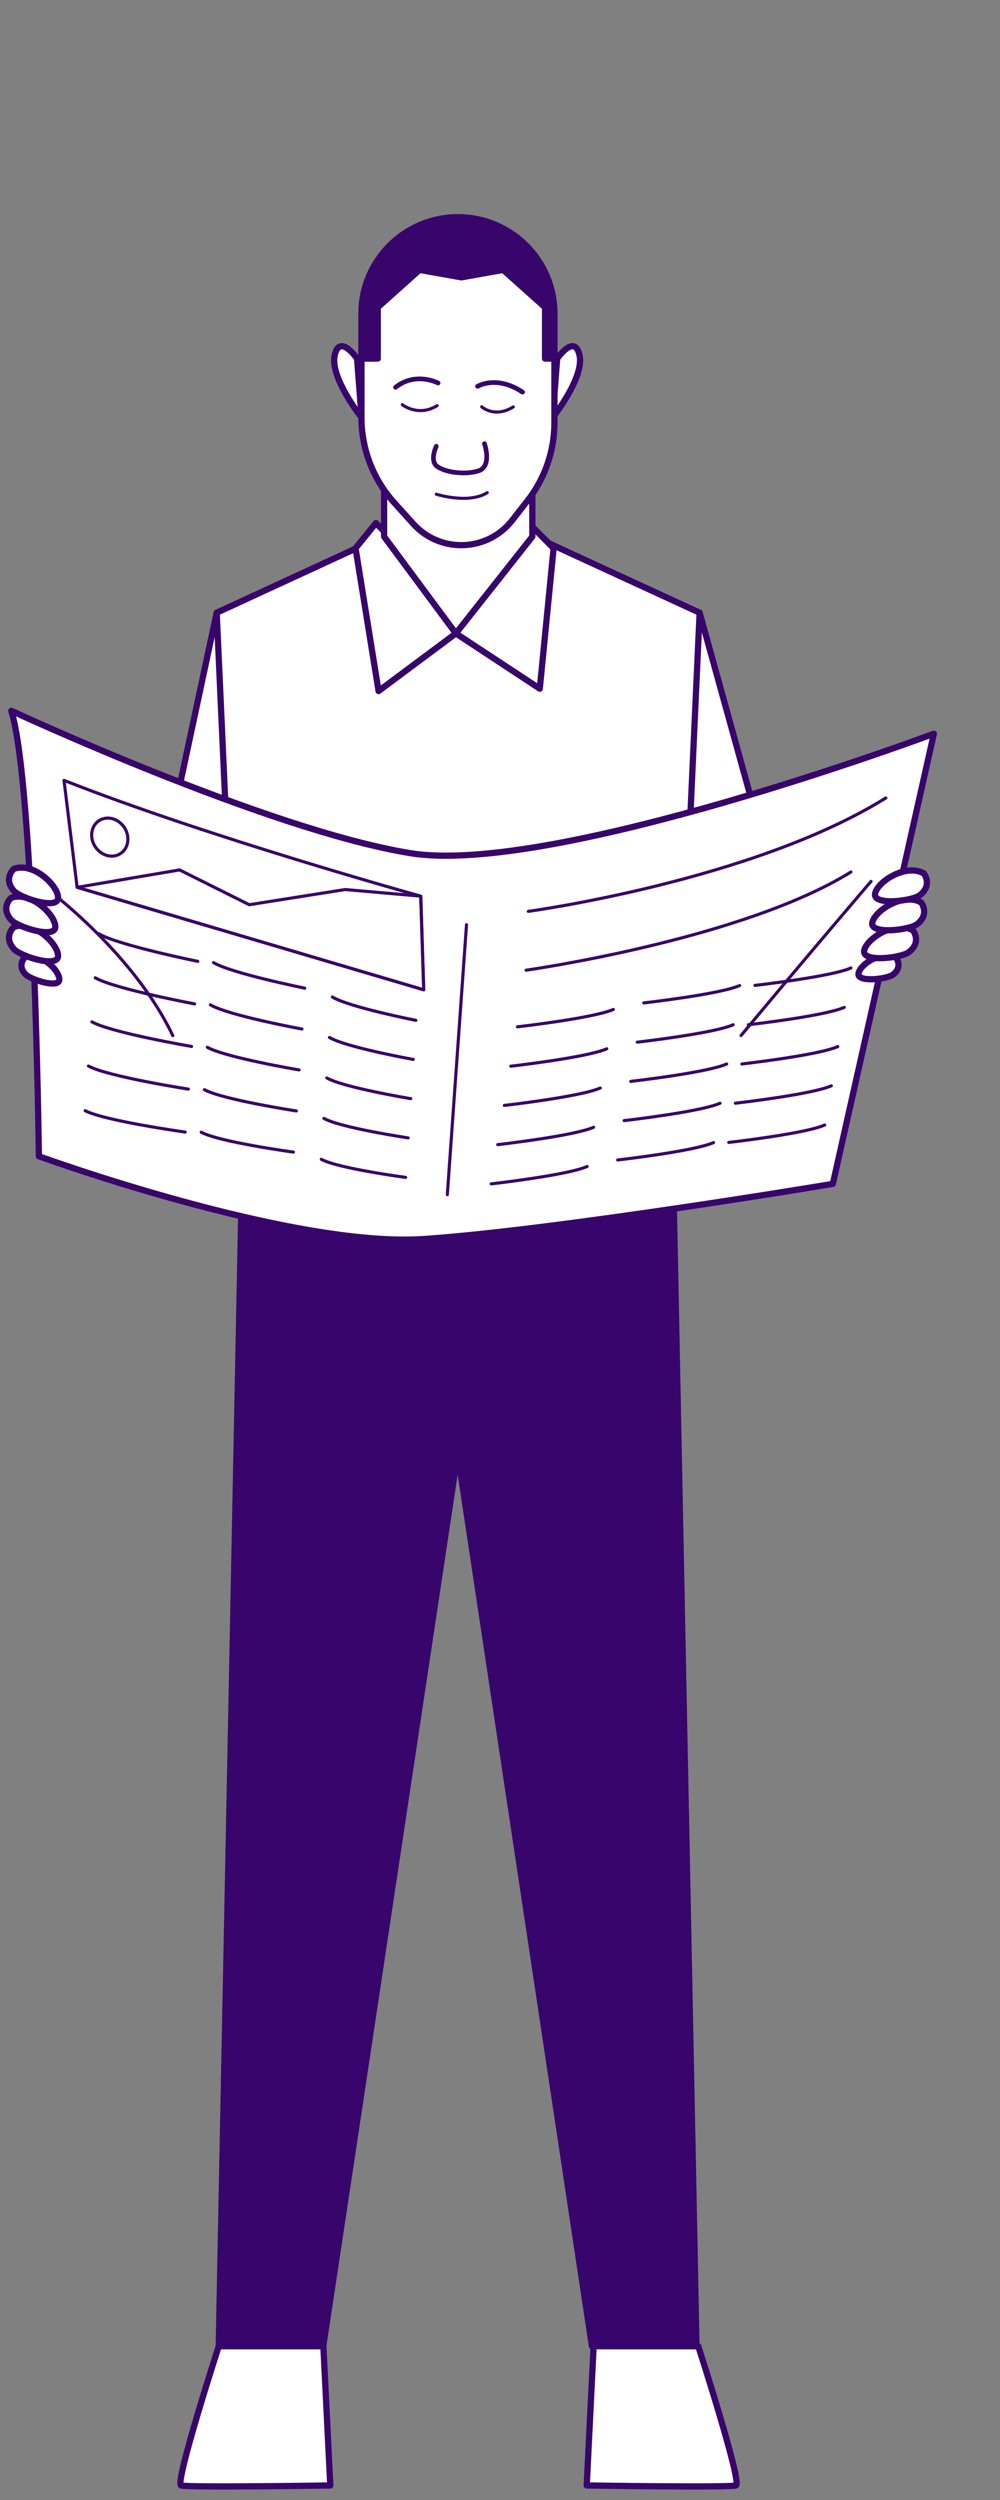 <svg width="160" height="400" viewBox="0 0 160 400" fill="none" xmlns="http://www.w3.org/2000/svg">
<rect x="0" y="0" width="160" height="400" fill="#808080" stroke="none"/>
<path d="M34.669 98.036L34.028 101.042L24.62 145.044L7.593 142.281L8.521 152.867L38.423 169.442L40.72 160.691L34.669 98.036Z" fill="white" stroke="#38056C" stroke-linecap="round" stroke-linejoin="round"/>
<path d="M111.941 98.036L125.854 148.27H140.12L135.968 160.249L108.363 163.917L111.941 98.036Z" fill="white" stroke="#38056C" stroke-linecap="round" stroke-linejoin="round"/>
<path d="M107.701 187.521H38.732L35 375.396H51.717L73.227 232.583L94.715 375.396H111.433L107.701 187.521Z" fill="#38056C" stroke="#38056C" stroke-linecap="round" stroke-linejoin="round"/>
<path d="M85.506 85.859L73.294 88.445L61.059 85.859L34.669 98.036L38.732 187.521H107.855L111.941 98.036L85.506 85.859Z" fill="white" stroke="#38056C" stroke-linecap="round" stroke-linejoin="round"/>
<path d="M60.154 83.693L56.885 87.715L60.573 110.567L72.94 101.351L86.367 110.191L88.576 87.715L85.374 84.489L72.742 96.555L60.154 83.693Z" fill="white" stroke="#38056C" stroke-linecap="round" stroke-linejoin="round"/>
<path d="M35 375.396C35 375.396 27.911 397.319 28.971 397.673C30.031 398.026 52.844 397.673 52.844 397.673L51.739 375.396H35.022H35Z" fill="white" stroke="#38056C" stroke-linecap="round" stroke-linejoin="round"/>
<path d="M111.72 375.396C111.72 375.396 118.809 397.319 117.749 397.673C116.689 398.026 93.876 397.673 93.876 397.673L94.98 375.396H111.698H111.72Z" fill="white" stroke="#38056C" stroke-linecap="round" stroke-linejoin="round"/>
<path d="M85.175 85.859L72.94 101.351L61.456 85.859V71.914H85.175V85.859Z" fill="white" stroke="#38056C" stroke-linecap="round" stroke-linejoin="round"/>
<path d="M57.128 57.371C57.128 57.371 54.323 53.283 53.55 56.863C52.777 60.443 57.857 66.808 57.857 66.808L57.128 57.371Z" fill="white" stroke="#38056C" stroke-linecap="round" stroke-linejoin="round"/>
<path d="M89.15 57.371C89.15 57.371 91.955 53.283 92.728 56.863C93.501 60.443 88.421 66.808 88.421 66.808L89.15 57.371Z" fill="white" stroke="#38056C" stroke-linecap="round" stroke-linejoin="round"/>
<path d="M84.402 80.113L81.951 83.251C79.985 85.77 76.982 87.229 73.802 87.229C70.864 87.229 68.082 85.992 66.116 83.803L63.047 80.4C59.69 76.665 57.835 71.825 57.835 66.831V50.211C57.835 41.68 64.747 34.763 73.272 34.763C81.796 34.763 88.708 41.68 88.708 50.211V67.626C88.708 72.157 87.184 76.555 84.402 80.113Z" fill="white" stroke="#38056C" stroke-linecap="round" stroke-linejoin="round"/>
<path d="M64.372 64.753C64.372 64.753 66.911 66.764 69.937 64.908" stroke="#38056C" stroke-width="0.5" stroke-linecap="round" stroke-linejoin="round"/>
<path d="M77.07 65.085C77.07 65.085 79.102 66.963 82.127 65.107" stroke="#38056C" stroke-width="0.5" stroke-linecap="round" stroke-linejoin="round"/>
<path d="M69.804 71.405C69.804 71.405 68.722 73.659 69.893 74.588C71.063 75.516 74.177 76.046 76.496 75.361C78.815 74.654 77.512 70.985 77.512 70.985" stroke="#38056C" stroke-width="0.75" stroke-linecap="round" stroke-linejoin="round"/>
<path d="M69.804 79.074C69.804 79.074 74.928 80.71 77.953 78.831" stroke="#38056C" stroke-width="0.5" stroke-linecap="round" stroke-linejoin="round"/>
<path d="M70.091 61.283C70.091 61.283 66.536 59.405 63.289 61.968" stroke="#38056C" stroke-width="0.75" stroke-linecap="round" stroke-linejoin="round"/>
<path d="M76.407 61.814C76.407 61.814 79.433 59.957 83.607 62.742" stroke="#38056C" stroke-width="0.75" stroke-linecap="round" stroke-linejoin="round"/>
<path d="M73.272 34.763C64.747 34.763 57.835 41.68 57.835 50.211V57.371H60.441V49.172L67.132 43.183L73.824 44.377L80.515 43.183L87.207 49.172V57.371H88.686V50.211C88.686 41.68 81.774 34.763 73.249 34.763H73.272Z" fill="#38056C" stroke="#38056C" stroke-linecap="round" stroke-linejoin="round"/>
<path d="M1.807 113.727C1.807 113.727 42.928 132.844 65.697 136.513C88.465 140.182 149.418 117.396 149.418 117.396L133.252 189.421C133.252 189.421 89.194 196.781 67.905 198.239C46.616 199.72 6.224 185.001 6.224 185.001C6.224 185.001 5.495 125.485 1.807 113.727Z" fill="white" stroke="#38056C" stroke-linecap="round" stroke-linejoin="round"/>
<path d="M84.534 145.817C84.534 145.817 120.443 140.933 141.732 127.673" stroke="#38056C" stroke-width="0.5" stroke-linecap="round" stroke-linejoin="round"/>
<path d="M84.181 155.232C84.181 155.232 118.699 150.348 136.145 139.519" stroke="#38056C" stroke-width="0.5" stroke-linecap="round" stroke-linejoin="round"/>
<path d="M82.79 164.293C82.79 164.293 95.002 162.901 98.138 161.508" stroke="#38056C" stroke-width="0.5" stroke-linecap="round" stroke-linejoin="round"/>
<path d="M81.73 170.592C81.73 170.592 93.942 169.199 97.078 167.807" stroke="#38056C" stroke-width="0.5" stroke-linecap="round" stroke-linejoin="round"/>
<path d="M80.692 176.868C80.692 176.868 92.904 175.476 96.04 174.083" stroke="#38056C" stroke-width="0.5" stroke-linecap="round" stroke-linejoin="round"/>
<path d="M79.632 183.145C79.632 183.145 91.844 181.752 94.98 180.36" stroke="#38056C" stroke-width="0.5" stroke-linecap="round" stroke-linejoin="round"/>
<path d="M78.594 189.421C78.594 189.421 90.806 188.029 93.942 186.637" stroke="#38056C" stroke-width="0.5" stroke-linecap="round" stroke-linejoin="round"/>
<path d="M102.997 160.47C102.997 160.47 115.209 159.077 118.345 157.685" stroke="#38056C" stroke-width="0.5" stroke-linecap="round" stroke-linejoin="round"/>
<path d="M101.959 166.746C101.959 166.746 114.171 165.354 117.307 163.962" stroke="#38056C" stroke-width="0.5" stroke-linecap="round" stroke-linejoin="round"/>
<path d="M100.921 173.023C100.921 173.023 113.133 171.63 116.269 170.238" stroke="#38056C" stroke-width="0.5" stroke-linecap="round" stroke-linejoin="round"/>
<path d="M99.861 179.299C99.861 179.299 112.073 177.907 115.209 176.515" stroke="#38056C" stroke-width="0.5" stroke-linecap="round" stroke-linejoin="round"/>
<path d="M98.823 185.598C98.823 185.598 111.035 184.205 114.171 182.813" stroke="#38056C" stroke-width="0.5" stroke-linecap="round" stroke-linejoin="round"/>
<path d="M120.797 157.663C120.797 157.663 133.009 156.271 136.145 154.878" stroke="#38056C" stroke-width="0.5" stroke-linecap="round" stroke-linejoin="round"/>
<path d="M119.737 163.962C119.737 163.962 131.949 162.569 135.085 161.177" stroke="#38056C" stroke-width="0.5" stroke-linecap="round" stroke-linejoin="round"/>
<path d="M118.699 170.238C118.699 170.238 130.911 168.846 134.047 167.453" stroke="#38056C" stroke-width="0.5" stroke-linecap="round" stroke-linejoin="round"/>
<path d="M117.661 176.514C117.661 176.514 129.873 175.122 133.009 173.73" stroke="#38056C" stroke-width="0.5" stroke-linecap="round" stroke-linejoin="round"/>
<path d="M116.601 182.791C116.601 182.791 128.813 181.399 131.949 180.006" stroke="#38056C" stroke-width="0.5" stroke-linecap="round" stroke-linejoin="round"/>
<path d="M66.536 163.254C66.536 163.254 55.803 161.133 53.175 159.519" stroke="#38056C" stroke-width="0.5" stroke-linecap="round" stroke-linejoin="round"/>
<path d="M66.116 169.509C66.116 169.509 55.339 167.564 52.711 165.995" stroke="#38056C" stroke-width="0.5" stroke-linecap="round" stroke-linejoin="round"/>
<path d="M65.719 175.785C65.719 175.785 54.92 173.995 52.292 172.47" stroke="#38056C" stroke-width="0.5" stroke-linecap="round" stroke-linejoin="round"/>
<path d="M65.299 182.062C65.299 182.062 54.478 180.448 51.828 178.945" stroke="#38056C" stroke-width="0.5" stroke-linecap="round" stroke-linejoin="round"/>
<path d="M64.902 188.382C64.902 188.382 54.058 186.946 51.408 185.487" stroke="#38056C" stroke-width="0.5" stroke-linecap="round" stroke-linejoin="round"/>
<path d="M48.758 158.105C48.758 158.105 37.032 155.74 34.16 154.016" stroke="#38056C" stroke-width="0.5" stroke-linecap="round" stroke-linejoin="round"/>
<path d="M48.316 164.647C48.316 164.647 36.546 162.481 33.675 160.779" stroke="#38056C" stroke-width="0.5" stroke-linecap="round" stroke-linejoin="round"/>
<path d="M47.853 171.188C47.853 171.188 36.06 169.199 33.167 167.564" stroke="#38056C" stroke-width="0.5" stroke-linecap="round" stroke-linejoin="round"/>
<path d="M47.411 177.752C47.411 177.752 35.596 175.94 32.703 174.349" stroke="#38056C" stroke-width="0.5" stroke-linecap="round" stroke-linejoin="round"/>
<path d="M46.947 184.338C46.947 184.338 35.088 182.725 32.195 181.156" stroke="#38056C" stroke-width="0.5" stroke-linecap="round" stroke-linejoin="round"/>
<path d="M31.643 153.817C31.643 153.817 18.9 151.232 15.787 149.397" stroke="#38056C" stroke-width="0.5" stroke-linecap="round" stroke-linejoin="round"/>
<path d="M31.135 160.624C31.135 160.624 18.37 158.238 15.234 156.447" stroke="#38056C" stroke-width="0.5" stroke-linecap="round" stroke-linejoin="round"/>
<path d="M30.649 167.431C30.649 167.431 17.84 165.243 14.704 163.497" stroke="#38056C" stroke-width="0.5" stroke-linecap="round" stroke-linejoin="round"/>
<path d="M30.141 174.26C30.141 174.26 17.31 172.271 14.152 170.569" stroke="#38056C" stroke-width="0.5" stroke-linecap="round" stroke-linejoin="round"/>
<path d="M29.633 181.133C29.633 181.133 16.758 179.343 13.622 177.708" stroke="#38056C" stroke-width="0.5" stroke-linecap="round" stroke-linejoin="round"/>
<path d="M10.243 124.866L12.341 141.972L67.795 158.37L67.331 143.386C67.331 143.386 33.277 133.949 10.265 124.866H10.243Z" stroke="#38056C" stroke-width="0.5" stroke-linecap="round" stroke-linejoin="round"/>
<path d="M15.831 131.319C17.112 130.457 18.922 130.944 19.894 132.402C20.844 133.839 20.579 135.717 19.298 136.557C18.017 137.419 16.206 136.933 15.235 135.474C14.285 134.038 14.55 132.159 15.831 131.319Z" stroke="#38056C" stroke-width="0.5" stroke-linecap="round" stroke-linejoin="round"/>
<path d="M12.341 141.972L28.728 139.187L39.88 144.756L55.229 142.325L67.309 143.386L67.795 158.37L12.341 141.972Z" stroke="#38056C" stroke-width="0.5" stroke-linecap="round" stroke-linejoin="round"/>
<path d="M74.641 147.961L71.571 191.145" stroke="#38056C" stroke-width="0.5" stroke-linecap="round" stroke-linejoin="round"/>
<path d="M139.369 141.021C139.369 141.021 130.116 151.806 118.566 165.685" stroke="#38056C" stroke-width="0.5" stroke-linecap="round" stroke-linejoin="round"/>
<path d="M7.593 142.281C7.593 142.281 21.462 152.602 27.646 165.707" stroke="#38056C" stroke-width="0.5" stroke-linecap="round" stroke-linejoin="round"/>
<path d="M4.038 153.132C4.038 153.132 2.669 154.326 4.038 155.851C4.833 156.735 9.493 158.238 9.493 156.713C9.493 155.188 6.423 152.27 4.038 153.132Z" fill="white" stroke="#38056C" stroke-linecap="round" stroke-linejoin="round"/>
<path d="M2.227 148.315C2.227 148.315 0.46 149.862 2.227 151.851C3.265 153 9.294 154.945 9.294 152.956C9.294 150.967 5.319 147.21 2.227 148.315Z" fill="white" stroke="#38056C" stroke-linecap="round" stroke-linejoin="round"/>
<path d="M1.785 143.651C1.785 143.651 0.018 145.198 1.785 147.187C2.823 148.337 8.852 150.281 8.852 148.292C8.852 146.303 4.877 142.546 1.785 143.651Z" fill="white" stroke="#38056C" stroke-linecap="round" stroke-linejoin="round"/>
<path d="M2.227 139.01C2.227 139.01 0.46 140.557 2.227 142.546C3.265 143.696 9.294 145.64 9.294 143.651C9.294 141.662 5.319 137.905 2.227 139.01Z" fill="white" stroke="#38056C" stroke-linecap="round" stroke-linejoin="round"/>
<path d="M143.389 153.265C143.389 153.265 144.493 154.701 142.881 155.939C141.931 156.668 137.073 157.243 137.36 155.74C137.647 154.237 141.202 151.961 143.389 153.265Z" fill="white" stroke="#38056C" stroke-linecap="round" stroke-linejoin="round"/>
<path d="M146.083 148.867C146.083 148.867 147.518 150.723 145.42 152.337C144.184 153.287 137.89 154.039 138.265 152.094C138.641 150.149 143.256 147.21 146.083 148.867Z" fill="white" stroke="#38056C" stroke-linecap="round" stroke-linejoin="round"/>
<path d="M147.386 144.403C147.386 144.403 148.821 146.259 146.723 147.873C145.487 148.823 139.193 149.574 139.568 147.629C139.943 145.685 144.559 142.745 147.386 144.403Z" fill="white" stroke="#38056C" stroke-linecap="round" stroke-linejoin="round"/>
<path d="M147.828 139.762C147.828 139.762 149.263 141.618 147.165 143.231C145.928 144.182 139.634 144.933 140.01 142.988C140.385 141.043 145.001 138.104 147.828 139.762Z" fill="white" stroke="#38056C" stroke-linecap="round" stroke-linejoin="round"/>
</svg>
